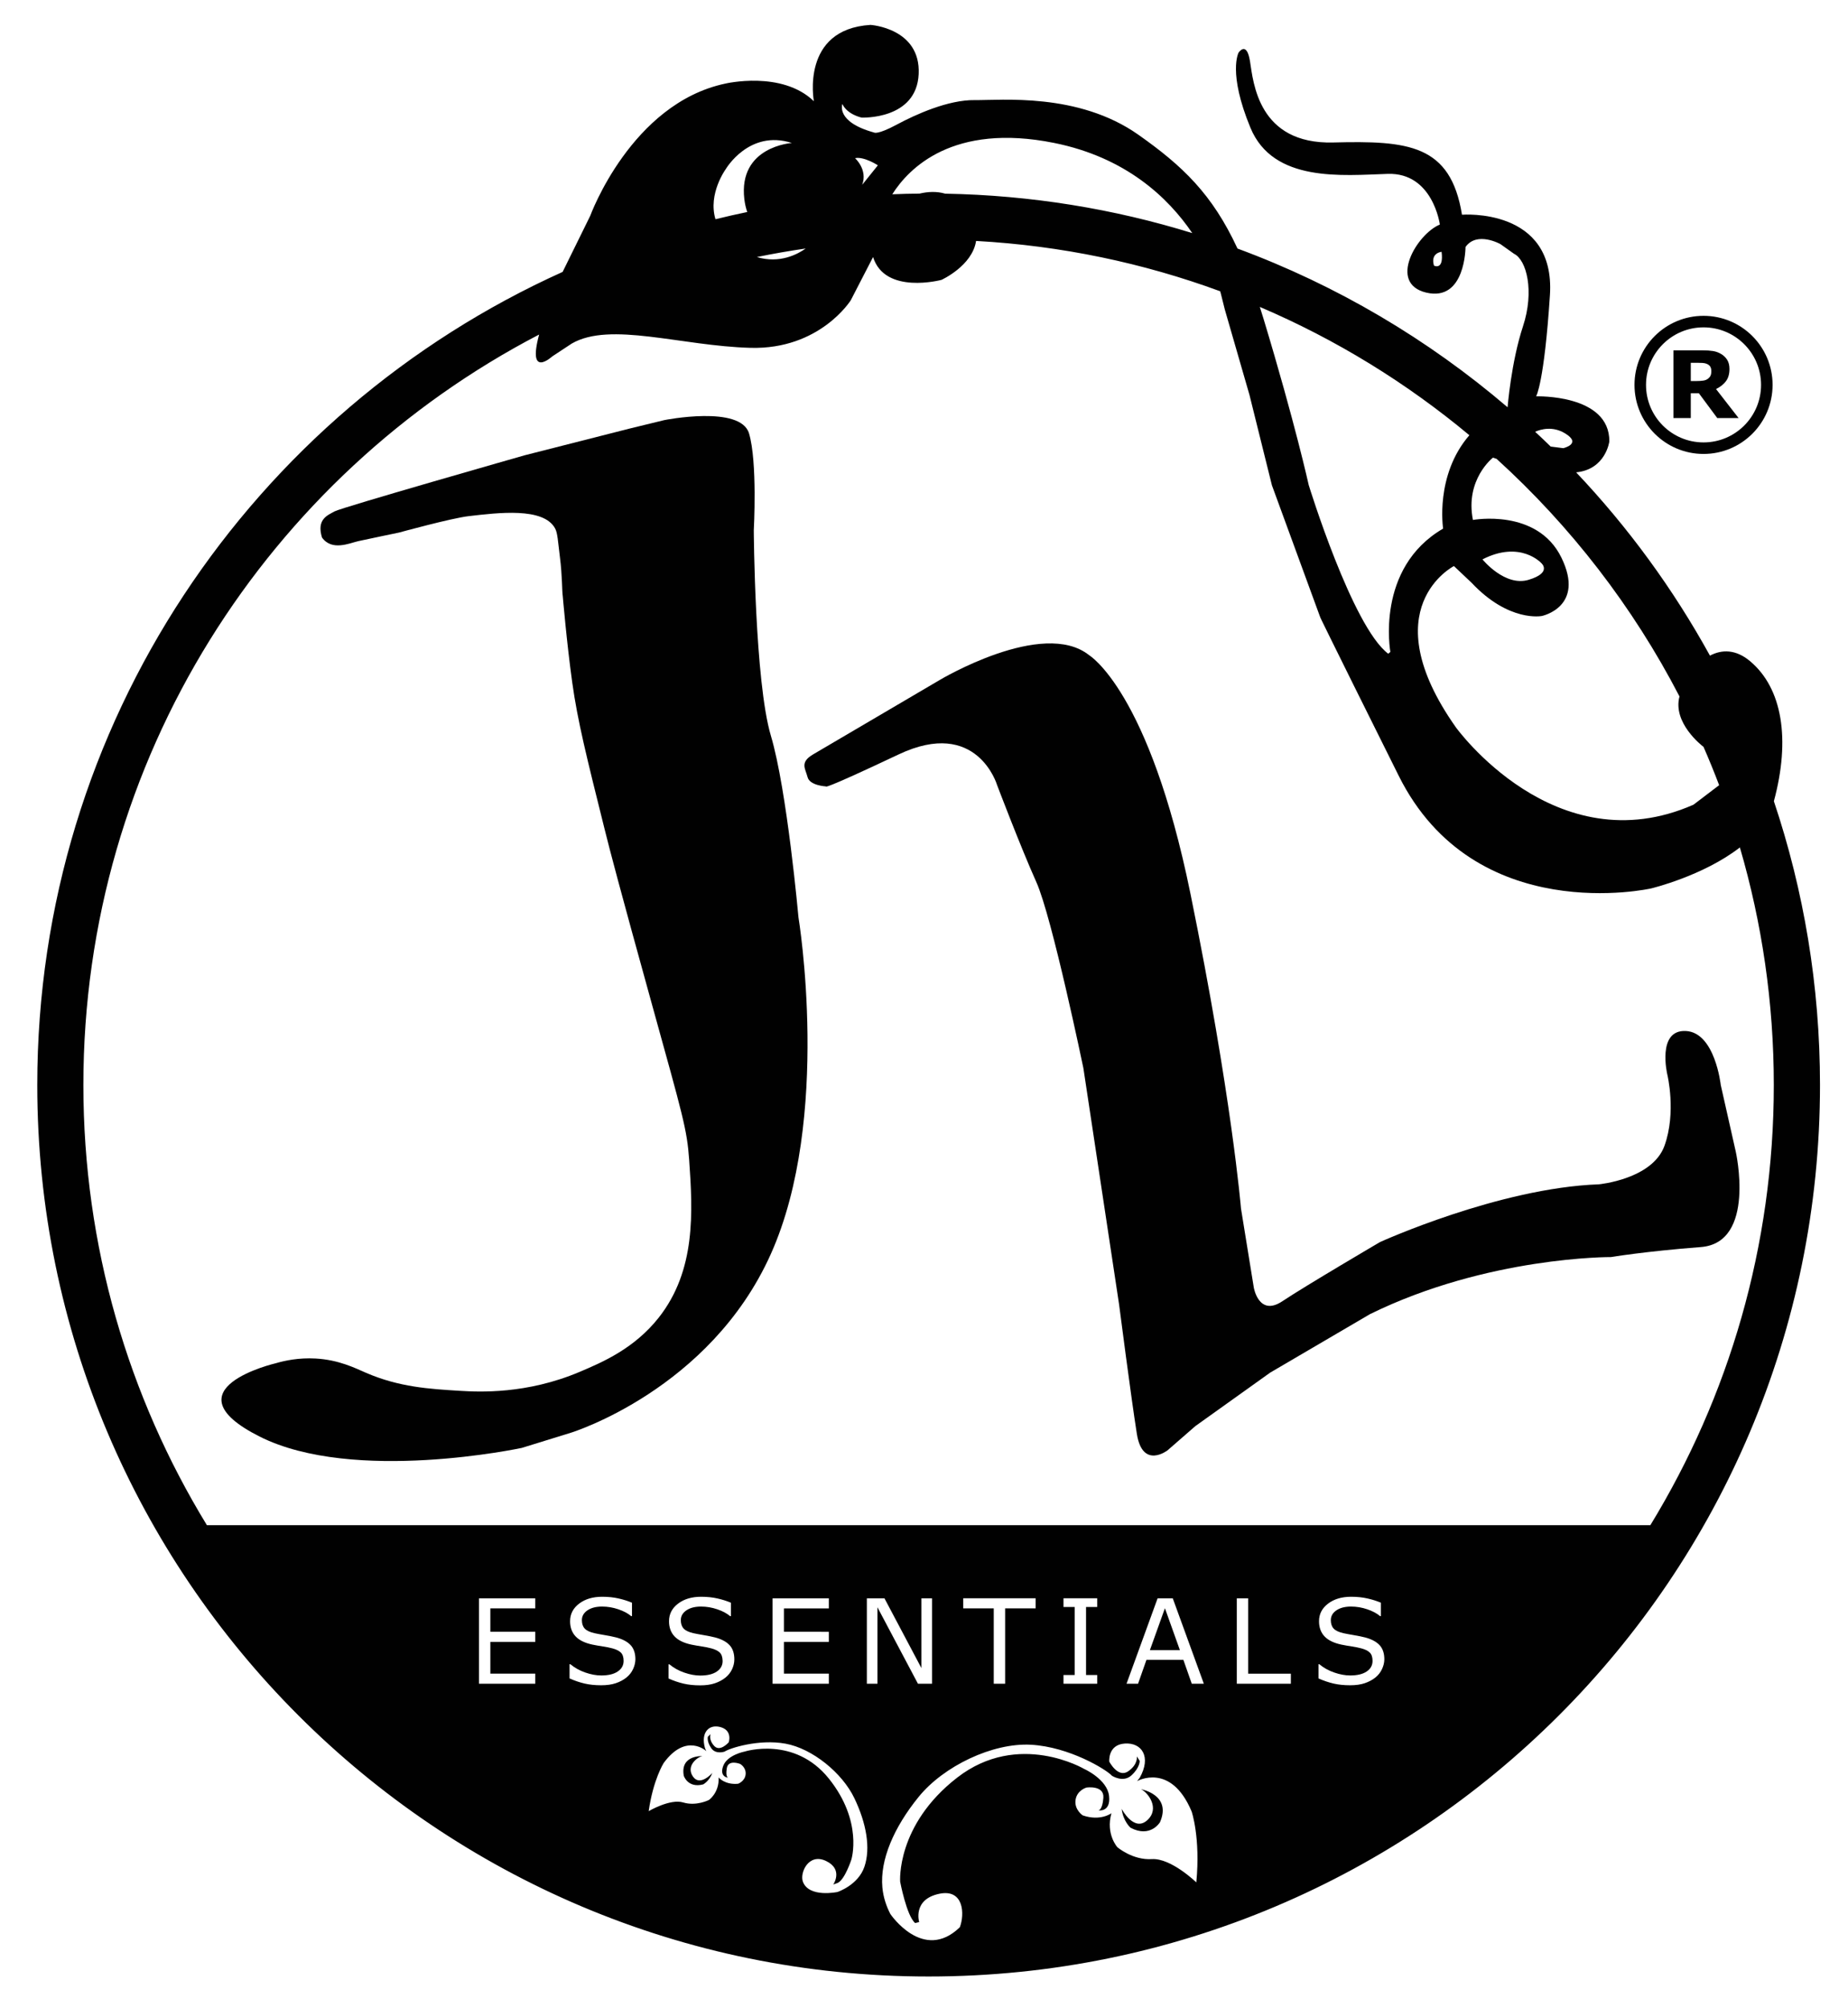 <?xml version="1.0" encoding="utf-8"?>
<!-- Generator: Adobe Illustrator 26.1.0, SVG Export Plug-In . SVG Version: 6.00 Build 0)  -->
<svg version="1.1" id="Layer_1" xmlns="http://www.w3.org/2000/svg" xmlns:xlink="http://www.w3.org/1999/xlink" x="0px" y="0px"
	 viewBox="0 0 480.99 522.56" style="enable-background:new 0 0 480.99 522.56;" xml:space="preserve">
<style type="text/css">
	.st0{fill:#010101;}
	.st1{fill:none;stroke:#010101;stroke-width:3;stroke-miterlimit:10;}
</style>
<path class="st0" d="M87.08,133.08c1.73-0.99,49.48-14.6,49.48-14.6l27.22-6.93l9.15-2.23c0,0,19.79-3.96,22.02,3.46
	s1.24,25.24,1.24,25.24s0.25,39.34,4.45,53.44c4.21,14.1,7.18,47.26,7.18,47.26s8.66,52.21-7.18,87.59s-52.01,46.52-52.01,46.52
	l-12.81,3.96c0,0-43.79,9.4-68.29-2.97c-24.49-12.37,4.21-19.05,4.21-19.05c2.42-0.71,6.04-1.48,10.39-1.24
	c6.05,0.34,10.23,2.46,13.11,3.71c8.66,3.74,16.48,4.21,24.49,4.7c4.96,0.3,17.35,0.92,31.18-4.95c5.82-2.47,14.15-6.01,20.54-14.1
	c9.72-12.33,8.87-27.56,7.92-41.07c-0.56-7.93-1.62-11.34-9.65-40.33c-8.73-31.53-10.86-39.72-12.37-45.77
	c-4.67-18.72-7.01-28.03-8.41-38.1c-1.46-10.52-2.47-22.52-2.47-22.52c-0.21-1.28-0.1-5.08-0.74-10.14
	c-0.52-4.14-0.6-6.23-1.24-7.42c-3-5.61-14.88-4.1-22.52-3.22c-4.43,0.51-18.12,4.27-18.12,4.27s-8.79,1.83-10.58,2.23
	c-2.3,0.52-6.87,2.66-9.46-0.93C82.32,135.06,85.35,134.07,87.08,133.08z"/>
<path class="st0" d="M211.66,196.3l32.85-19.3c0,0,26.91-16.14,38.97-6.49c0,0,15.59,9.28,26.35,61.98S323,314.5,323,314.5
	l3.34,20.6c0,0,1.3,7.61,7.42,3.53c6.12-4.08,25.42-15.4,25.42-15.4s30.99-14.1,56.97-15.03c0,0,13.92-1.3,17.07-10.02
	c3.15-8.72,0.74-18.56,0.74-18.56s-2.78-11.69,4.82-11.32c7.61,0.37,9.09,14.05,9.09,14.05l3.9,17.31c0,0,5.38,23.75-9.09,24.87
	c-14.47,1.11-23.38,2.6-23.38,2.6s-32.1-0.19-62.72,14.85l-25.98,15.22l-19.48,13.92l-7.24,6.31c0,0-6.49,5.01-7.98-4.27
	c-1.48-9.28-4.64-33.77-4.64-33.77l-9.28-61.42c0,0-8.16-39.34-12.25-48.43c-4.08-9.09-10.21-25.24-10.21-25.24
	s-5.2-17.63-25.61-7.98S215,204.65,215,204.65s-4.24-0.19-4.81-2.41C209.62,200.01,208.09,198.39,211.66,196.3z"/>
<g>
	<path class="st0" d="M180.36,462.32c-1.88-2.71,1.08-5.07,2.45-5.32c0,0-5.83-0.36-4.84,5.11c0,0,1.02,3.29,5.05,2.25
		c0,0,1.6-0.83,2.39-2.99C185.41,461.37,182.23,465.03,180.36,462.32z"/>
	<path class="st0" d="M296.96,465.61c1.79,0.8,5.07,5.01,1.61,8.1c-3.46,3.09-6.62-2.97-6.62-2.97c0.37,3.22,2.29,4.89,2.29,4.89
		c5.19,2.75,7.67-1.42,7.67-1.42C305.06,467.04,296.96,465.61,296.96,465.61z"/>
	<polygon class="st0" points="299.29,429.42 307.1,429.42 303.2,418.51 	"/>
	<path class="st0" d="M461.7,208.51c0,0,0-0.01,0-0.01c4.35-16.12,2.21-29.4-6.21-36.45c-3.72-3.12-7.36-3.06-10.43-1.43
		c-9.57-17.38-21.29-33.4-34.83-47.7c0,0,0.01,0,0.01,0c7.7-0.76,8.63-8.03,8.63-8.03c0.12-12.37-19.05-11.75-19.05-11.75
		s2.1-3.46,3.59-26.35c1.48-22.89-22.89-20.91-22.89-20.91c-2.97-18.31-13.98-19.3-33.53-18.8c-19.55,0.49-20.78-15.71-21.65-21.15
		c-0.87-5.44-2.97-2.23-2.97-2.23s-2.85,5.2,3.09,19.55c5.94,14.35,24,12.37,35.75,12s13.55,13.18,13.55,13.18
		c-6.03,2.51-13.61,15.34-3.53,17.72c10.21,2.41,10.21-11.88,10.21-11.88c2.97-4.18,9.09-0.74,9.09-0.74l3.53,2.51
		c3.25,1.58,5.38,9.65,2.32,18.93c-3.06,9.28-3.99,21-3.99,21c0,0-0.01,0-0.01,0.01c-20.62-17.63-44.36-31.72-70.29-41.3
		c-6.56-14.17-14.28-21.5-25.82-29.63c-15.68-11.04-35.72-8.91-42.59-9c-6.87-0.09-15.31,3.71-20.32,6.4s-5.85,2.04-5.85,2.04
		c-10.11-2.78-8.26-7.42-8.26-7.42c1.3,2.78,5.01,3.53,5.01,3.53s14.29,0.65,14.85-11.32c0.56-11.97-12.53-12.8-12.53-12.8
		c-18.28,1.11-14.75,19.86-14.75,19.86c-8.35-8.07-23.07-4.58-23.07-4.58c-24.49,5.2-35.13,34.39-35.13,34.39l-7.19,14.61
		c0,0,0,0,0,0C65.82,107.1,9.7,188.17,9.7,282.35c0,128.13,103.87,232,232,232s232-103.87,232-232
		C473.7,256.53,469.48,231.71,461.7,208.51z M373.23,69.12c-0.99-3.34,1.98-3.59,1.98-3.59C375.83,70.48,373.23,69.12,373.23,69.12z
		 M401.31,160.3c0,0,11.38-2.35,5.07-15.22c-6.31-12.87-23.01-9.77-23.01-9.77c-2.1-10.52,5.2-16.21,5.2-16.21s0.34,0.11,0.94,0.3
		c19.32,17.54,35.51,38.47,47.62,61.84c-1.83,6.84,5.76,12.75,6.26,13.13c1.43,3.28,2.79,6.6,4.06,9.96l-6.68,5.08
		c-36,15.84-61.86-20.16-61.86-20.16c-21.9-31.05-0.49-41.94-0.49-41.94l4.58,4.33C392.77,162.03,401.31,160.3,401.31,160.3z
		 M385.85,145.57c9.9-5.07,15.34,0.99,15.34,0.99s2.85,2.47-3.34,4.33C391.66,152.75,385.85,145.57,385.85,145.57z M407.37,112.79
		c4.45,2.72-0.49,3.84-0.49,3.84l-3.27-0.42c-1.33-1.3-2.68-2.58-4.05-3.85C401.01,111.72,404.12,110.8,407.37,112.79z
		 M382.44,113.26c-9.01,10.4-6.83,24.3-6.83,24.3c-17.72,10.3-13.73,32.1-13.73,32.1l-0.56,0.46c-9.37-7.05-20.69-43.89-20.69-43.89
		s-3.53-16.05-11.78-43.33c-0.31-1.04-0.63-2.04-0.95-3.03C347.75,88.34,366.1,99.64,382.44,113.26z M274.38,37.2
		c18.71,3.77,29.69,14.26,35.94,23.46c-20.38-6.3-41.96-9.86-64.31-10.26c-2.2-0.65-4.51-0.53-6.67-0.02
		c-2.38,0.02-4.74,0.08-7.1,0.18C236.5,43.82,248.01,31.89,274.38,37.2z M209.7,64.67c-2.03,1.45-6.74,4.02-12.7,2.22
		C201.2,66.03,205.43,65.29,209.7,64.67z M228.49,43.02l-4.08,5.07c1.48-3.96-1.86-6.93-1.86-6.93
		C224.9,40.67,228.49,43.02,228.49,43.02z M188.9,44.01c0,0,6.06-10.39,17.2-6.8c0,0-13.98,0.87-12.37,14.6
		c0.15,1.24,0.41,2.36,0.76,3.36c-2.77,0.57-5.53,1.21-8.27,1.88C184.22,50.39,188.9,44.01,188.9,44.01z M139.32,418.55h-11.69v6.09
		h11.69v2.63h-11.69v8.26h11.69v2.63h-14.65v-22.23h14.65V418.55z M164.76,434.38c-0.4,0.85-0.97,1.56-1.69,2.15
		c-0.8,0.64-1.72,1.13-2.78,1.49c-1.06,0.36-2.34,0.54-3.83,0.54c-1.6,0-3.04-0.15-4.32-0.45s-2.58-0.74-3.9-1.33v-3.7h0.21
		c1.12,0.94,2.42,1.66,3.9,2.17c1.47,0.51,2.86,0.76,4.15,0.76c1.83,0,3.26-0.34,4.28-1.03s1.53-1.6,1.53-2.75
		c0-0.99-0.24-1.71-0.72-2.18s-1.22-0.83-2.2-1.09c-0.75-0.2-1.56-0.36-2.43-0.49c-0.87-0.13-1.79-0.29-2.77-0.49
		c-1.97-0.42-3.43-1.13-4.38-2.14c-0.95-1.01-1.43-2.33-1.43-3.95c0-1.86,0.79-3.39,2.36-4.58s3.57-1.78,5.99-1.78
		c1.56,0,3,0.15,4.3,0.45s2.46,0.67,3.46,1.1v3.49h-0.21c-0.85-0.72-1.96-1.31-3.34-1.78c-1.38-0.47-2.79-0.71-4.23-0.71
		c-1.58,0-2.85,0.33-3.82,0.99c-0.96,0.66-1.44,1.5-1.44,2.54c0,0.93,0.24,1.65,0.72,2.18s1.32,0.93,2.52,1.21
		c0.64,0.14,1.54,0.31,2.72,0.51s2.17,0.4,2.99,0.61c1.65,0.44,2.9,1.1,3.73,1.99s1.25,2.12,1.25,3.72
		C165.36,432.68,165.16,433.53,164.76,434.38z M224.99,485.78c-1.63,4.82-7.02,6.58-7.02,6.58s-7.42,1.58-9-2.69
		c-0.84-2.27,1.46-7.56,6.03-5.38c4.58,2.18,1.88,6.13,1.88,6.13l1.21-0.45c1.85-0.94,3.5-6.05,3.5-6.05s3.11-9.88-5.85-21.06
		c-8.96-11.18-21.91-7.05-21.91-7.05s-4.54,0.85-5.6,3.75s1.29,3.06,1.29,3.06s-0.74-0.13-0.35-2.48c0.38-2.35,3.47-1.11,3.47-1.11
		s1.59,0.88,1.43,2.69c-0.16,1.81-1.95,2.47-1.95,2.47c-3.47,0.34-5.07-1.63-5.07-1.63c0.16,4.01-2.53,5.85-2.53,5.85
		s-3.29,1.69-6.7,0.65c-3.4-1.04-8.98,2.26-8.98,2.26c1.16-8.21,3.9-12.53,3.9-12.53c5.87-8,11.1-3.09,11.1-3.09l-0.33-0.71
		c-1.23-4.27,1.14-6.45,4.17-5.5c3.02,0.95,1.99,3.91,1.99,3.91s-2.26,2.62-3.79,0.94c-1.53-1.68-0.93-3.07-0.93-3.07l-0.71,0.69
		c0,0-0.34,1.18,0.87,2.96c1.17,1.72,3.48,0.91,3.48,0.91c1.22-0.86,8.86-3.35,15.87-2.07c7,1.28,14.76,7.61,17.91,14.19
		C225.53,474.54,226.63,480.96,224.99,485.78z M187.34,430.05c-0.48-0.47-1.22-0.83-2.2-1.09c-0.75-0.2-1.56-0.36-2.43-0.49
		c-0.87-0.13-1.79-0.29-2.77-0.49c-1.97-0.42-3.43-1.13-4.38-2.14c-0.95-1.01-1.43-2.33-1.43-3.95c0-1.86,0.79-3.39,2.36-4.58
		s3.57-1.78,5.99-1.78c1.56,0,3,0.15,4.3,0.45s2.46,0.67,3.46,1.1v3.49h-0.21c-0.85-0.72-1.96-1.31-3.34-1.78
		c-1.38-0.47-2.79-0.71-4.23-0.71c-1.58,0-2.85,0.33-3.82,0.99c-0.96,0.66-1.44,1.5-1.44,2.54c0,0.93,0.24,1.65,0.72,2.18
		s1.32,0.93,2.52,1.21c0.64,0.14,1.54,0.31,2.72,0.51s2.17,0.4,2.99,0.61c1.65,0.44,2.9,1.1,3.73,1.99s1.25,2.12,1.25,3.72
		c0,0.87-0.2,1.72-0.6,2.57c-0.4,0.85-0.97,1.56-1.69,2.15c-0.8,0.64-1.72,1.13-2.78,1.49c-1.06,0.36-2.34,0.54-3.83,0.54
		c-1.6,0-3.04-0.15-4.32-0.45s-2.58-0.74-3.9-1.33v-3.7h0.21c1.12,0.94,2.42,1.66,3.9,2.17c1.47,0.51,2.86,0.76,4.15,0.76
		c1.83,0,3.26-0.34,4.28-1.03s1.53-1.6,1.53-2.75C188.06,431.24,187.82,430.52,187.34,430.05z M215.73,424.64v2.63h-11.69v8.26
		h11.69v2.63h-14.65v-22.23h14.65v2.63h-11.69v6.09H215.73z M228.38,438.16h-2.76v-22.23h4.58l9.62,18.16v-18.16h2.76v22.23h-3.66
		l-10.54-19.89V438.16z M311.37,489.86c0,0-6.56-6.37-11.57-6.06s-8.97-3.09-8.97-3.09s-3.09-3.4-1.55-8.85c0,0-2.85,2.16-7.48,0.56
		c0,0-2.23-1.48-1.86-4.02c0.37-2.54,2.85-3.22,2.85-3.22s4.64-0.68,4.39,2.66c-0.25,3.34-1.3,3.28-1.3,3.28s3.28,0.56,2.78-3.77
		c-0.49-4.33-6.43-6.99-6.43-6.99s-17.13-10.14-33.09,2.23c-15.96,12.37-14.85,27.09-14.85,27.09s1.67,8.86,3.9,10.76l1.05-0.25
		c0,0-1.79-5.88,5.2-7.36c6.43-1.37,6.68,5.3,5.38,8.7l0,0c-9.53,9.25-18.08-3.44-18.08-3.44c-0.97-1.87-1.83-4.22-2.08-6.93
		c-0.65-7.14,2.97-15.59,9.46-23.57c6.49-7.98,19.21-14.1,29.23-13.55c10.02,0.56,19.67,6.49,21.06,8.07c0,0,2.91,1.89,5.07-0.09
		c2.24-2.05,2.16-3.77,2.16-3.77l-0.74-1.18c0,0,0.36,2.1-2.29,3.9c-2.65,1.8-4.89-2.54-4.89-2.54s-0.43-4.39,4.02-4.7
		c4.45-0.31,6.99,3.46,3.9,8.91l-0.68,0.87c0,0,8.78-5.01,14.19,7.89C310.16,471.4,312.49,478.23,311.37,489.86z M250.71,418.55
		v-2.63h18.84v2.63h-7.94v19.61h-2.96v-19.61H250.71z M276.8,418.19v-2.27h8.78v2.27h-2.91v17.7h2.91v2.27h-8.78v-2.27h2.91v-17.7
		H276.8z M310.19,438.16l-2.18-6.2h-9.62l-2.18,6.2h-3l8.09-22.23h3.94l8.09,22.23H310.19z M335.98,438.16h-14.07v-22.23h2.96v19.61
		h11.11V438.16z M359.69,434.38c-0.4,0.85-0.97,1.56-1.69,2.15c-0.8,0.64-1.72,1.13-2.78,1.49c-1.06,0.36-2.34,0.54-3.83,0.54
		c-1.6,0-3.04-0.15-4.32-0.45s-2.58-0.74-3.9-1.33v-3.7h0.21c1.12,0.94,2.42,1.66,3.9,2.17c1.47,0.51,2.86,0.76,4.15,0.76
		c1.83,0,3.26-0.34,4.28-1.03s1.53-1.6,1.53-2.75c0-0.99-0.24-1.71-0.72-2.18s-1.22-0.83-2.2-1.09c-0.75-0.2-1.56-0.36-2.43-0.49
		c-0.87-0.13-1.79-0.29-2.77-0.49c-1.97-0.42-3.43-1.13-4.38-2.14c-0.95-1.01-1.43-2.33-1.43-3.95c0-1.86,0.79-3.39,2.36-4.58
		s3.57-1.78,5.99-1.78c1.56,0,3,0.15,4.3,0.45s2.46,0.67,3.46,1.1v3.49h-0.21c-0.85-0.72-1.96-1.31-3.34-1.78
		c-1.38-0.47-2.79-0.71-4.23-0.71c-1.58,0-2.85,0.33-3.82,0.99c-0.96,0.66-1.44,1.5-1.44,2.54c0,0.93,0.24,1.65,0.72,2.18
		s1.32,0.93,2.52,1.21c0.64,0.14,1.54,0.31,2.72,0.51s2.17,0.4,2.99,0.61c1.65,0.44,2.9,1.1,3.73,1.99s1.25,2.12,1.25,3.72
		C360.3,432.68,360.09,433.53,359.69,434.38z M53.83,396.87C33.45,363.51,21.7,324.3,21.7,282.35
		c0-84.94,48.14-158.62,118.62-195.29c-3.16,11.72,3.42,5.69,3.42,5.69l5.07-3.34c10.02-5.81,28.45,0.62,46.52,1.11
		c18.06,0.49,26.1-12.37,26.1-12.37l5.81-11.26c3.09,9.9,17.81,5.94,17.81,5.94s8.01-3.63,9-10.13c22.22,1.23,43.56,5.75,63.54,13.1
		c0.14,0.48,0.2,0.75,0.2,0.75l0.99,3.96l6.43,22.27l5.84,23.51l12.59,34.39c0,0,0.62,1.48,20.41,41.2
		c19.79,39.71,65.69,29.32,65.69,29.32s13.51-3.22,23.11-10.67c5.74,19.62,8.83,40.37,8.83,61.84c0,41.96-11.75,81.16-32.13,114.53
		H53.83z"/>
</g>
<g>
	<circle class="st1" cx="443.39" cy="100.16" r="16.47"/>
	<g>
		<path class="st0" d="M452.51,108.79h-5.55l-4.79-6.46h-2.1v6.46h-4.52V91.17h7.62c1.04,0,1.94,0.06,2.69,0.18
			c0.75,0.12,1.45,0.38,2.11,0.77c0.66,0.39,1.19,0.91,1.58,1.53c0.39,0.63,0.59,1.41,0.59,2.36c0,1.3-0.3,2.36-0.91,3.18
			c-0.6,0.82-1.47,1.5-2.59,2.05L452.51,108.79z M445.42,96.57c0-0.44-0.09-0.82-0.27-1.14c-0.18-0.32-0.49-0.56-0.93-0.75
			c-0.31-0.13-0.67-0.2-1.08-0.23c-0.41-0.03-0.89-0.04-1.43-0.04h-1.64v4.75h1.4c0.73,0,1.33-0.04,1.82-0.11
			c0.49-0.07,0.9-0.23,1.23-0.48c0.32-0.24,0.55-0.51,0.69-0.81C445.35,97.46,445.42,97.07,445.42,96.57z"/>
	</g>
</g>
</svg>
